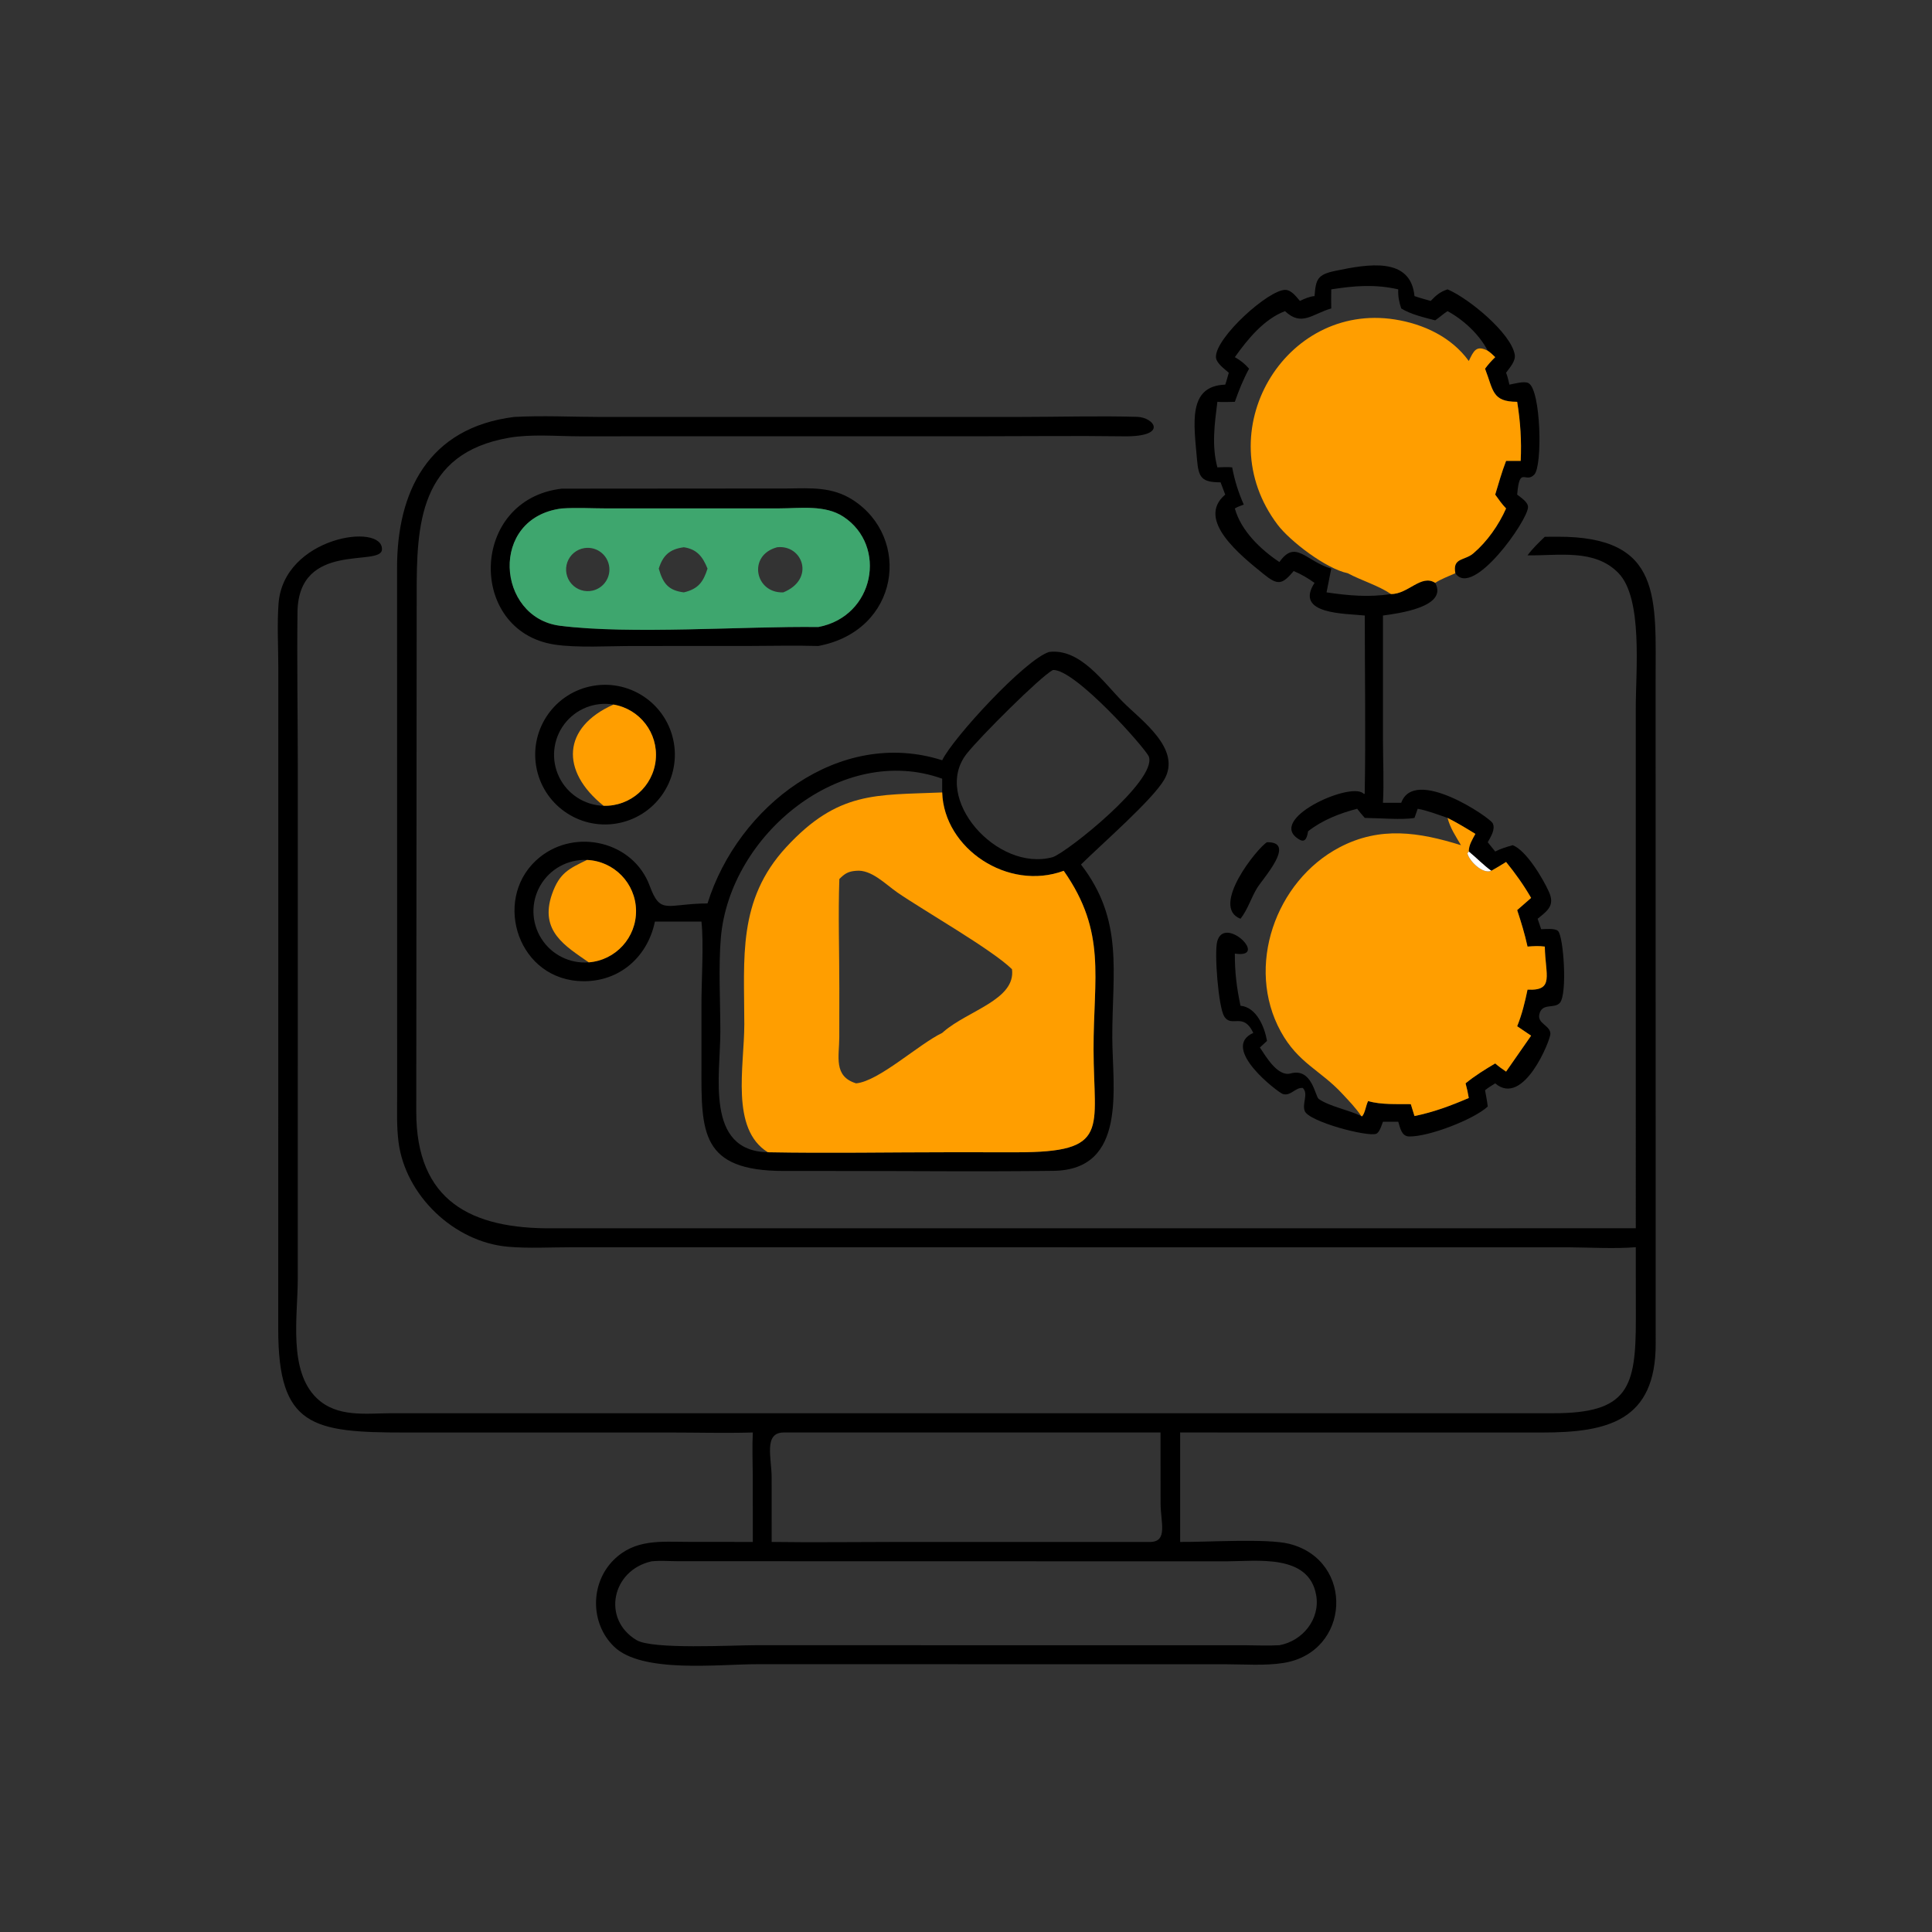 <?xml version="1.0" encoding="utf-8" ?>
<svg xmlns="http://www.w3.org/2000/svg" xmlns:xlink="http://www.w3.org/1999/xlink" width="1024" height="1024">
	<rect width="100%" height="100%" fill="#333333" stroke="none"/>
	<path transform="scale(2 2)" d="M394.267 92.951C392.057 88.65 387.849 84.751 383.617 82.454C382.455 83.203 381.469 84.117 380.344 84.895C377.482 84.152 373.861 83.316 371.343 81.744C370.763 80.024 370.465 78.52 370.548 76.684C364.46 75.28 358.923 75.724 352.796 76.684C352.779 78.37 352.74 80.059 352.796 81.744C347.784 83.165 344.972 86.647 340.536 82.454C334.907 84.616 330.663 89.869 327.247 94.647C328.73 95.497 329.9 96.395 331.016 97.71C329.477 100.546 328.311 103.442 327.247 106.484C325.719 106.51 324.139 106.612 322.617 106.484C321.883 112.372 321.07 118.036 322.617 123.862C323.898 123.836 325.277 123.697 326.543 123.862C327.199 127.382 328.173 130.448 329.609 133.723C328.819 134.027 327.96 134.294 327.247 134.748C328.893 140.672 334.055 145.616 339.058 148.947C343.341 142.839 346.011 148.697 352.796 150.69L351.549 156.985C357.324 157.836 362.803 158.342 368.617 157.422C373.124 157.527 376.654 152.046 380.344 154.471C383.838 160.885 370.386 162.589 366.499 163.121L366.504 196.152C366.509 201.664 366.791 207.249 366.499 212.747L371.343 212.747C374.839 203.049 394.833 216.624 395.584 218.174C396.367 219.792 395.04 221.785 394.267 223.202L396.246 225.664C397.748 224.872 399.264 224.445 400.887 223.986C404.486 225.374 408.88 232.803 410.455 236.283C412.091 239.898 410.286 241.231 407.486 243.484L408.429 246.25C409.508 246.234 412.124 245.933 412.911 246.741C414.364 248.231 415.398 263.32 413.41 265.724C411.967 267.471 408.598 265.611 407.929 268.866C407.427 271.306 410.83 271.736 410.871 273.961C410.902 275.582 403.746 293.549 396.246 287.097C395.337 287.678 394.39 288.234 393.552 288.916C393.8 290.346 394.114 291.801 394.267 293.242C390.613 296.647 378.56 301.307 373.402 301.174C371.38 301.122 371.056 298.816 370.548 297.268L366.499 297.268C366.168 298.116 365.61 300.11 364.708 300.461C362.412 301.353 346.786 297.246 345.757 294.405C345.023 292.377 346.828 289.894 345.254 288.318C343.263 288.116 342.044 290.598 339.932 289.911C338.747 289.525 323.203 277.742 332.137 273.733C329.435 268.031 326.351 272.551 324.399 269.299C322.903 266.806 321.756 252.546 322.576 249.488C324.486 242.36 336.504 254.129 327.247 252.713C327.223 257.612 327.729 261.745 328.745 266.53C332.989 266.929 335.131 272.149 335.768 275.852L333.885 277.597C335.511 280.051 338.635 285.405 342.033 284.474C347.749 282.909 348.488 290.546 349.494 291.248C352.31 293.216 357.41 294.136 360.747 295.763L360.971 295.83C361.778 294.956 361.969 292.947 362.568 291.791C365.994 292.816 370.311 292.554 373.877 292.613L374.854 295.763C379.936 294.731 384.505 293.018 389.245 290.979C389.027 289.656 388.747 288.39 388.395 287.097C390.857 285.082 393.516 283.438 396.246 281.823C397.162 282.628 398.121 283.307 399.127 283.989L405.76 274.465L402.068 271.967C403.352 268.778 404.118 265.615 404.813 262.262C412.021 262.624 409.504 258.414 409.392 250.856C407.826 250.636 406.38 250.732 404.813 250.856C404.097 247.572 403.122 244.377 402.068 241.187L405.76 237.956C403.845 234.628 401.551 231.4 399.127 228.43C397.838 229.246 396.538 230.022 395.21 230.772C393.112 229.258 391.266 227.299 389.245 225.664L389.245 225.664C389.221 223.959 390.206 222.441 390.993 220.988C388.594 219.512 386.135 218.019 383.617 216.757C381.005 215.87 378.426 214.839 375.706 214.331L374.854 216.757C371.93 217.333 364.949 216.776 361.681 216.757C360.987 215.962 360.299 215.174 359.663 214.331C355.067 215.526 350.417 217.334 346.66 220.296C346.441 221.446 346.142 223.518 344.386 222.51C335.292 217.292 357.603 207.173 361.229 210.223L361.476 210.434L361.66 210.314C361.949 194.602 361.679 178.838 361.681 163.121C356.678 162.561 342.882 162.915 348.364 154.471C346.622 153.222 344.822 152.157 342.842 151.333C339.779 154.953 338.645 155.197 334.878 152.139C328.912 147.294 316.777 137.763 324.698 131.075L323.467 127.826C318.493 127.789 317.631 126.703 317.211 121.703C316.433 112.42 314.636 102.28 324.698 101.933C325.071 100.907 325.335 99.82 325.642 98.772C324.541 97.799 322.281 96.228 322.237 94.621C322.097 89.473 336.21 76.725 340.648 76.824C342.26 76.86 343.535 78.659 344.494 79.749C345.625 79.194 347.103 78.556 348.364 78.466C348.715 74.005 349.13 72.769 353.86 71.782C362.688 69.938 373.833 68.026 374.854 78.466C376.256 78.965 377.72 79.337 379.15 79.749C380.576 78.265 381.604 77.349 383.617 76.684C389.338 79.105 400.496 88.383 401.421 93.99C401.708 95.733 400.071 97.445 399.127 98.772C399.539 99.778 399.751 100.879 400.012 101.933C401.296 101.709 404.007 100.894 405.117 101.558C408.371 103.507 408.812 123.398 406.616 125.754C404.262 128.278 402.707 123.282 402.068 131.075C403.017 131.845 404.94 133.028 404.941 134.366C404.942 137.892 390.264 158.675 385.682 151.912C384.873 147.725 388.136 148.621 390.433 146.663C394.13 143.512 397.159 139.17 399.127 134.748C398.033 133.613 397.154 132.358 396.246 131.075C397.154 128.087 397.998 125.061 399.127 122.147L402.997 122.147C403.256 116.784 402.92 111.781 402.068 106.484C395.372 106.488 395.78 103.447 393.552 97.71C394.378 96.575 395.248 95.627 396.246 94.647C395.61 94.016 395.012 93.453 394.267 92.951Z"/>
	<path fill="#FF9E00" transform="scale(2 2)" d="M389.245 95.668C390.55 92.95 391.239 91.385 394.267 92.951C395.012 93.453 395.61 94.016 396.246 94.647C395.248 95.627 394.378 96.575 393.552 97.71C395.78 103.447 395.372 106.488 402.068 106.484C402.92 111.781 403.256 116.784 402.997 122.147L399.127 122.147C397.998 125.061 397.154 128.087 396.246 131.075C397.154 132.358 398.033 133.613 399.127 134.748C397.159 139.17 394.13 143.512 390.433 146.663C388.136 148.621 384.873 147.725 385.682 151.912C383.952 152.706 381.911 153.421 380.344 154.471C376.654 152.046 373.124 157.527 368.617 157.422C365.262 155.152 360.783 153.849 357.16 151.912C351.424 150.731 341.873 143.414 338.581 139.056C319.938 114.371 340.511 80.1 369.617 84.656C377.183 85.84 384.631 89.288 389.245 95.668Z"/>
	<path transform="scale(2 2)" d="M433.5 330.519C428.05 330.978 421.207 330.587 415.625 330.546L151.315 330.535C145.819 330.538 140.06 330.876 134.588 330.396C120.324 329.144 107.423 316.805 105.611 302.642C105.086 298.538 105.249 294.343 105.248 290.213L105.226 150.727C105.146 130.292 113.503 113.324 136.258 110.496C143.829 110.076 151.673 110.493 159.269 110.499L270.12 110.495C280.499 110.495 290.999 110.166 301.363 110.469C305.879 110.601 309.732 115.787 297.815 115.628C285.097 115.458 272.354 115.616 259.633 115.617L153.395 115.624C147.433 115.608 140.814 114.992 134.938 116.003C111.04 120.116 110.395 139.144 110.428 157.637L110.315 294.573C110.28 318.31 124.875 325.702 146.452 325.514L433.5 325.501L433.499 187.598C433.487 177.831 435.422 158.606 428.925 151.886C422.594 145.337 413.02 147.321 404.813 147.166C406.161 145.354 407.765 143.81 409.392 142.253L412.678 142.235C440.677 142.124 438.752 158.501 438.753 180.795L438.776 356.064C438.796 376.538 426.115 379.641 408.648 379.632L312.748 379.623L312.748 408.629C319.597 408.699 335.87 407.65 341.708 409.14C359.09 413.574 357.946 437.934 340.047 440.715C335.153 441.476 329.729 441.049 324.765 441.043L200.688 441.032C190.317 441.024 170.147 443.52 162.74 436.38C156.381 430.251 156.373 419.604 162.634 413.398C168.275 407.806 175.078 408.594 182.357 408.611L199.503 408.629L199.493 391.369C199.469 387.46 199.306 383.526 199.503 379.623C192.09 379.836 184.609 379.629 177.19 379.627L107.388 379.632C82.72 379.644 73.727 378.022 73.736 352.274L73.756 176.88C73.745 171.318 73.416 165.571 73.811 160.029C75.085 142.187 101.598 138.396 101.219 145.654C100.975 150.314 79.065 143.227 78.839 162.235C78.676 175.978 78.918 189.766 78.92 203.515L78.91 339.014C78.904 348.748 76.338 363.184 83.924 370.508C89.316 375.714 96.911 374.543 103.742 374.519L411.46 374.522C431.493 374.581 433.53 367.801 433.518 349.59L433.5 330.519ZM207.589 379.623C202.346 379.739 204.489 386.395 204.492 391.528L204.5 408.629C215.631 408.794 226.787 408.63 237.921 408.629L304.938 408.629C309.546 408.486 307.577 403.38 307.566 398.398L307.547 379.623L207.589 379.623ZM172.718 413.762C162.156 416.056 159.388 429.1 168.699 434.65C172.96 437.189 193.977 435.993 200.388 435.994L329.996 436.009C332.997 436.023 336.064 436.174 339.058 435.999C345.229 434.879 349.917 429.065 348.799 422.728C346.864 411.756 333.251 413.744 325.044 413.768L179.667 413.738C177.414 413.73 174.954 413.535 172.718 413.762Z"/>
	<path transform="scale(2 2)" d="M216.863 171.193C210.75 171.023 204.661 171.169 198.547 171.184L167.801 171.195C161.525 171.191 152.854 171.729 146.928 170.813C123.847 167.249 124.413 132.361 148.861 129.501L208.608 129.455C214.811 129.377 220.513 128.952 225.989 132.476C241.598 142.519 238.453 167.136 216.863 171.193ZM148.861 134.748C129.51 137.206 131.601 163.684 148.381 165.826C166.985 168.201 197.181 165.912 216.863 166.168C231.763 163.352 235.22 144.646 223.517 136.937C218.632 133.72 212.053 134.721 206.507 134.727L161.061 134.738C157.041 134.737 152.86 134.476 148.861 134.748Z"/>
	<path fill="#3EA66E" transform="scale(2 2)" d="M216.863 166.168C197.181 165.912 166.985 168.201 148.381 165.826C131.601 163.684 129.51 137.206 148.861 134.748C152.86 134.476 157.041 134.737 161.061 134.738L206.507 134.727C212.053 134.721 218.632 133.72 223.517 136.937C235.22 144.646 231.763 163.352 216.863 166.168ZM154.864 145.251C152.785 145.579 151.053 147.018 150.348 149C149.644 150.983 150.081 153.192 151.486 154.758C152.892 156.324 155.041 156.995 157.088 156.508C159.647 155.899 161.464 153.629 161.5 151C161.523 149.307 160.797 147.691 159.518 146.583C158.239 145.474 156.536 144.987 154.864 145.251ZM181.234 145.028C177.478 145.518 175.677 147.178 174.583 150.69C175.682 154.62 177.156 156.495 181.234 156.985C185.041 156.077 186.382 154.238 187.5 150.69C186.23 147.51 184.682 145.545 181.234 145.028ZM205.962 145.028C198.026 147.121 200.085 157.286 207.589 156.985C216.136 153.485 212.707 144.276 205.962 145.028Z"/>
	<path transform="scale(2 2)" d="M249.689 201.477C252.511 195.623 271.567 174.848 278.009 172.776C286.279 171.754 292.389 180.796 297.612 186.052C302.451 190.922 313.251 198.484 308.53 206.614C305.406 211.993 292.02 223.624 286.475 229.107C297.918 243.95 294.724 257.585 294.769 274.989C294.802 288.097 298.833 310.033 279.147 310.284C260.628 310.52 242.084 310.321 223.563 310.32L207.773 310.318C185.595 310.319 185.85 300.012 185.895 282.464L185.893 266.53C185.862 260.108 186.541 250.238 185.893 244.236L173.557 244.236C171.493 254.19 163.286 260.82 152.986 259.957C136.497 258.575 130.538 237.243 143.058 227.161C152.633 219.452 167.815 222.968 172.178 234.755C175.079 242.595 176.63 239.482 187.5 239.418C195.53 213.7 222.44 192.788 249.689 201.477ZM249.689 210.004L249.689 206.363C223.141 196.811 193.382 221.099 191.031 248.529C190.386 256.048 190.892 265.602 190.902 273.323C190.917 284.906 186.783 305.026 203.492 305.359C219.503 305.661 235.575 305.361 251.592 305.358L269.391 305.369C294.414 305.402 289.837 299.418 289.803 278.059C289.773 258.973 293.319 247.074 281.901 230.772C267.114 236.238 250.162 224.877 249.689 210.004ZM155.543 227.894C150.494 227.678 145.742 230.281 143.204 234.651C140.667 239.021 140.762 244.438 143.453 248.716C146.143 252.994 150.984 255.427 156.022 255.033C163.191 254.473 168.683 248.428 168.556 241.238C168.43 234.049 162.727 228.201 155.543 227.894ZM279.006 177.565C275.634 179.387 259.84 195.155 256.22 199.703C246.829 211.502 264.232 231.22 279.006 227.148C282.857 225.804 306.603 206.9 304.471 200.551C303.803 198.563 284.754 177.086 279.006 177.565Z"/>
	<path transform="scale(2 2)" d="M163.397 218.235C153.321 219.925 143.783 213.128 142.09 203.052C140.397 192.977 147.19 183.436 157.264 181.739C167.345 180.041 176.892 186.839 178.586 196.92C180.28 207.001 173.479 216.545 163.397 218.235ZM162.58 186.715C157.599 185.876 152.566 187.885 149.533 191.924C146.5 195.963 145.974 201.357 148.168 205.906C150.363 210.455 154.912 213.4 159.961 213.54C167.055 213.737 173.091 208.411 173.78 201.349C174.47 194.286 169.578 187.894 162.58 186.715Z"/>
	<path fill="#FF9E00" transform="scale(2 2)" d="M162.58 186.715C169.578 187.894 174.47 194.286 173.78 201.349C173.091 208.411 167.055 213.737 159.961 213.54C148.453 204.325 149.011 192.733 162.58 186.715Z"/>
	<path fill="#FF9E00" transform="scale(2 2)" d="M203.492 305.359C193.519 299.203 197.242 282.615 197.248 271.477C197.258 253.89 195.37 238.557 208.39 224.47C222.134 209.598 232.151 210.747 249.342 210.02L249.689 210.004C250.162 224.877 267.114 236.238 281.901 230.772C293.319 247.074 289.773 258.973 289.803 278.059C289.837 299.418 294.414 305.402 269.391 305.369L251.592 305.358C235.575 305.361 219.503 305.661 203.492 305.359ZM226.872 230.772C224.796 230.925 223.874 231.496 222.435 232.952C222.104 242.547 222.435 252.258 222.43 261.87L222.419 274.849C222.409 279.988 220.814 285.232 226.872 287.097C232.874 286.567 243.46 276.724 249.689 273.733L250.072 273.398C256.551 267.786 269.227 264.923 268.188 256.848C262.875 251.634 244.853 241.359 237.832 236.53C234.7 234.376 230.923 230.349 226.872 230.772Z"/>
	<path fill="#FF9E00" transform="scale(2 2)" d="M383.617 216.757C386.135 218.019 388.594 219.512 390.993 220.988C390.206 222.441 389.221 223.959 389.245 225.664L389.245 225.664L388.887 226.144C389.342 228.18 392.922 231.73 395.21 230.772C396.538 230.022 397.838 229.246 399.127 228.43C401.551 231.4 403.845 234.628 405.76 237.956L402.068 241.187C403.122 244.377 404.097 247.572 404.813 250.856C406.38 250.732 407.826 250.636 409.392 250.856C409.504 258.414 412.021 262.624 404.813 262.262C404.118 265.615 403.352 268.778 402.068 271.967L405.76 274.465L399.127 283.989C398.121 283.307 397.162 282.628 396.246 281.823C393.516 283.438 390.857 285.082 388.395 287.097C388.747 288.39 389.027 289.656 389.245 290.979C384.505 293.018 379.936 294.731 374.854 295.763L373.877 292.613C370.311 292.554 365.994 292.816 362.568 291.791C361.969 292.947 361.778 294.956 360.971 295.83L360.747 295.763C359.318 293.636 357.507 291.768 355.763 289.901C349.932 283.576 344.039 281.781 339.423 273.374C329.996 256.204 338.008 233.51 354.95 224.577C365.734 218.891 376.061 220.533 387.178 223.986C385.763 221.568 384.338 219.508 383.617 216.757Z"/>
	<path transform="scale(2 2)" d="M328.745 243.484C320.564 240.319 333.343 224.546 335.768 223.202C343.684 223.047 334.664 232.811 333.113 235.386C331.552 237.979 330.618 241.12 328.745 243.484Z"/>
	<path fill="white" transform="scale(2 2)" d="M395.21 230.772C392.922 231.73 389.342 228.18 388.887 226.144L389.245 225.664C391.266 227.299 393.112 229.258 395.21 230.772Z"/>
	<path fill="#FF9E00" transform="scale(2 2)" d="M155.543 227.894C162.727 228.201 168.43 234.049 168.556 241.238C168.683 248.428 163.191 254.473 156.022 255.033C149.893 250.748 142.868 246.772 146.289 236.953C148.268 231.273 150.834 230.206 155.543 227.894Z"/>
</svg>
